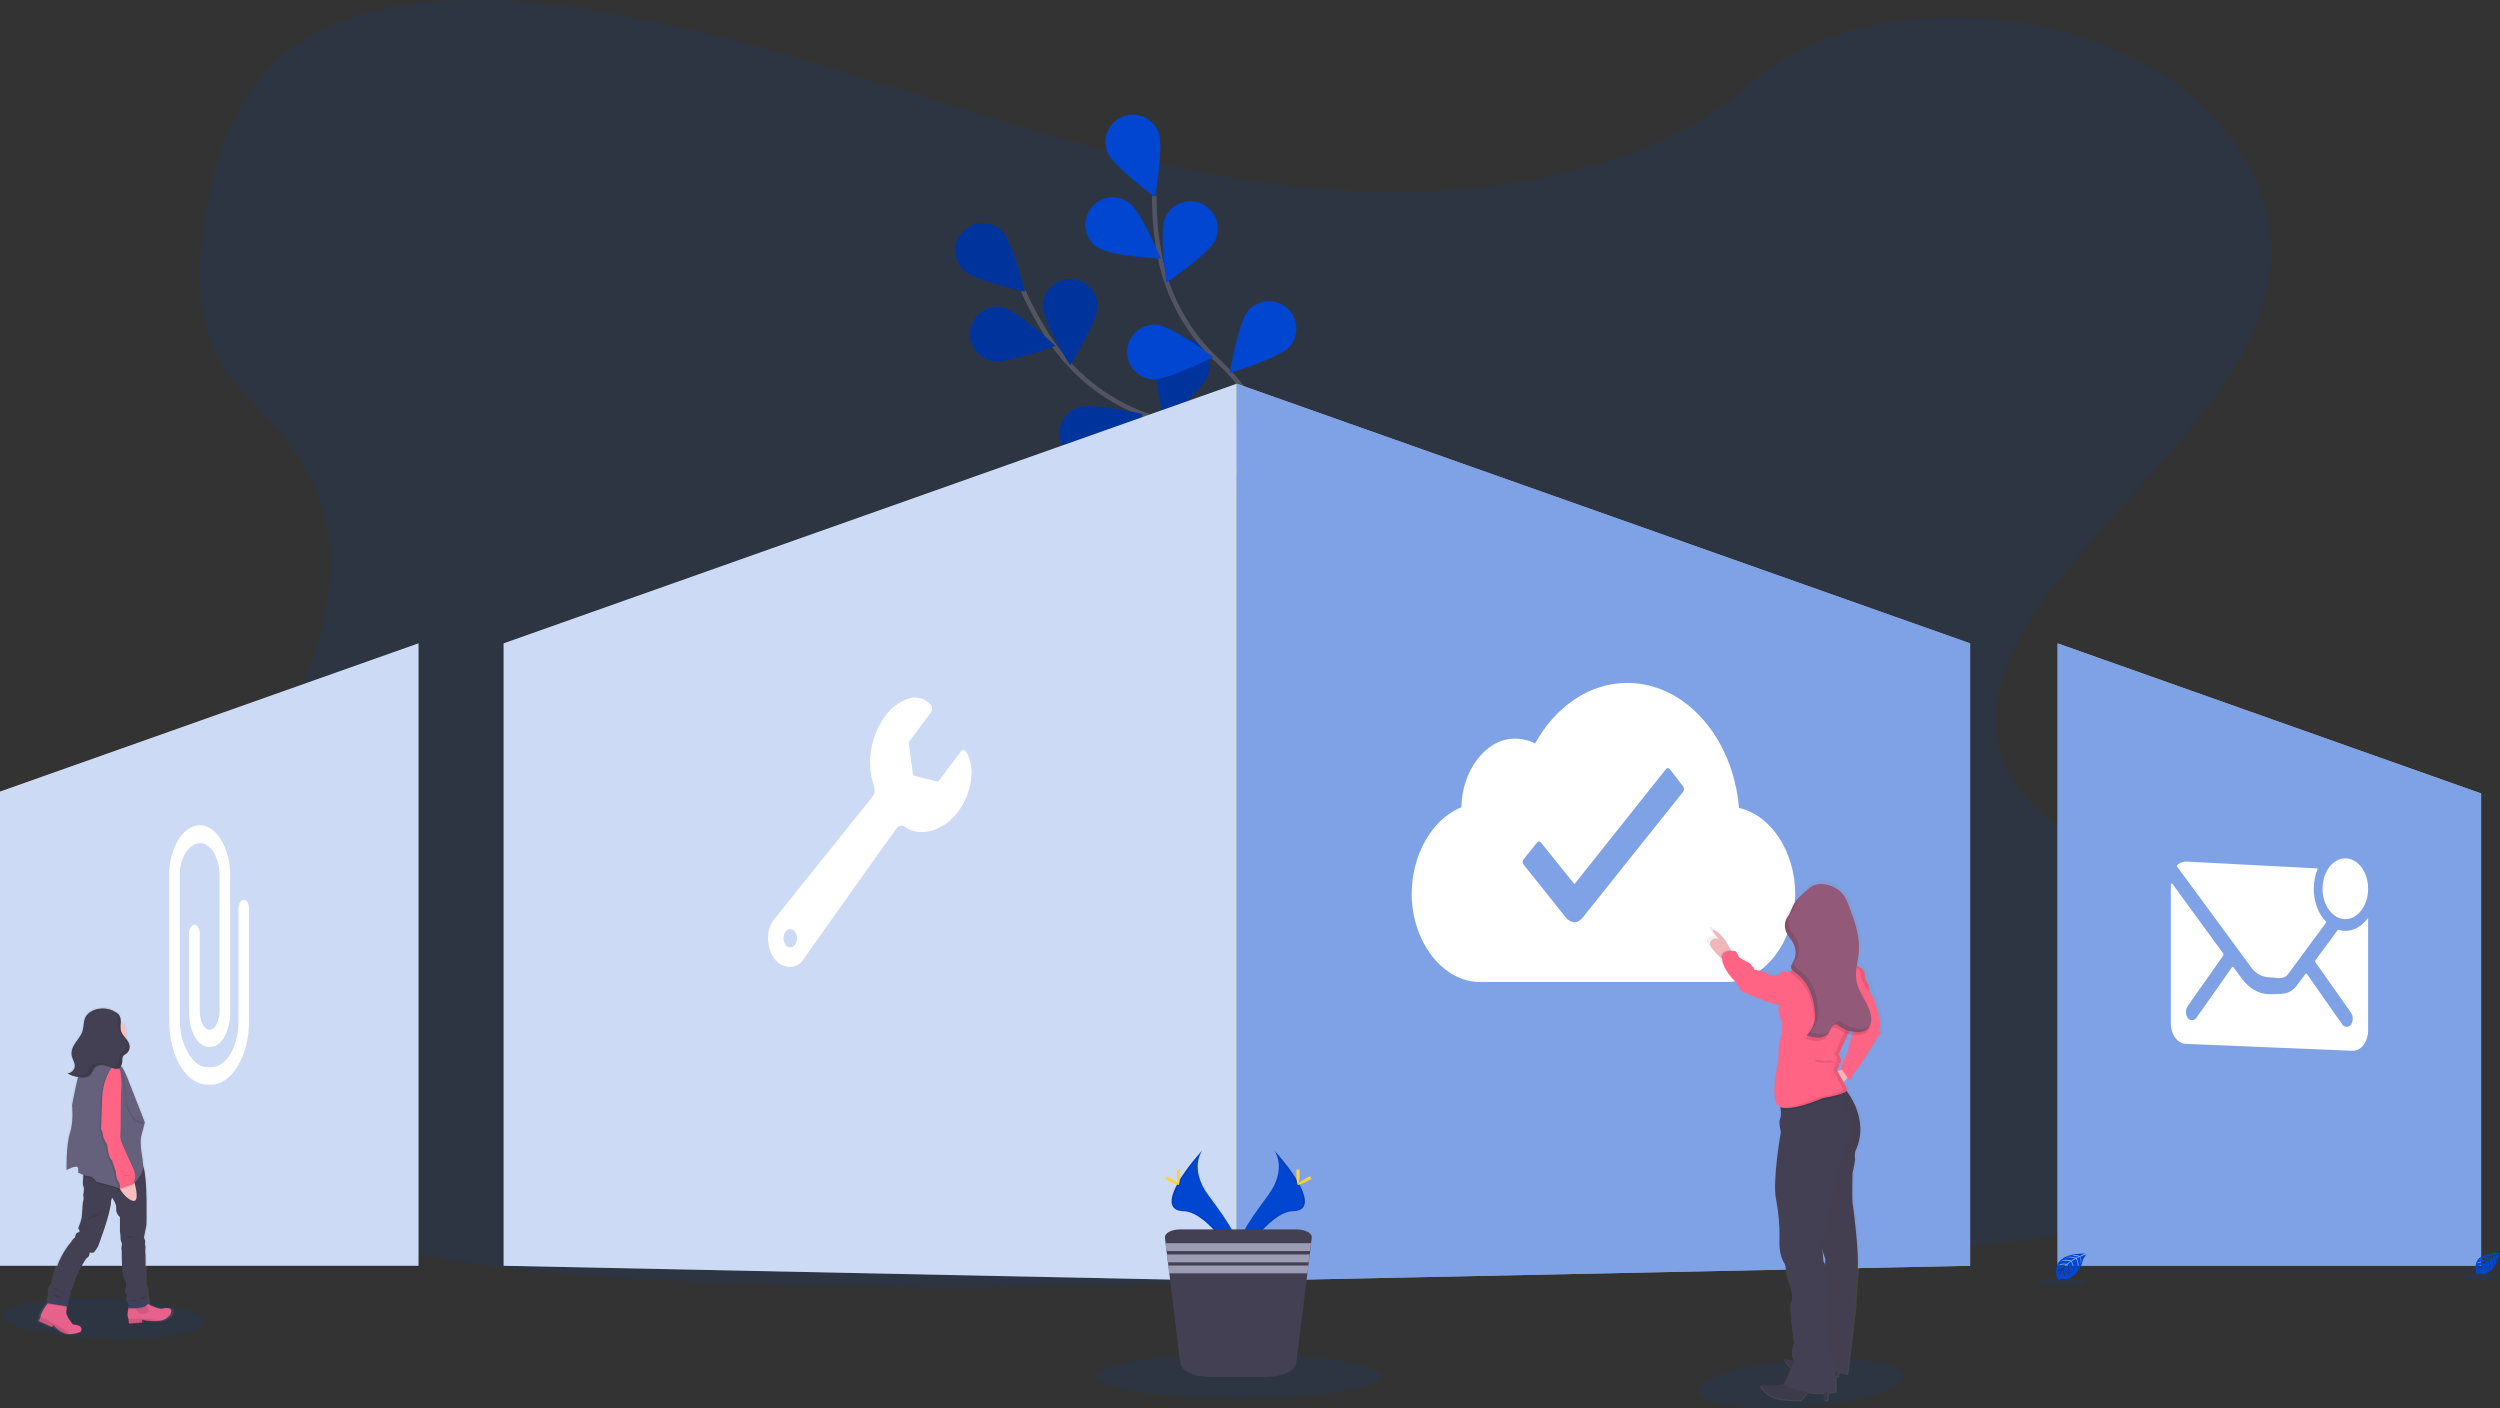 <?xml version="1.0" encoding="utf-8"?>
<!-- Generator: Adobe Illustrator 24.2.3, SVG Export Plug-In . SVG Version: 6.00 Build 0)  -->
<svg version="1.1" id="_x38_3b95cf8-345b-454a-b8f1-f6ca7493daa9"
	 xmlns="http://www.w3.org/2000/svg" xmlns:xlink="http://www.w3.org/1999/xlink" x="0px" y="0px" width="1086.1px"
	 height="611.7px" viewBox="0 0 1086.1 611.7" style="enable-background:new 0 0 1086.1 611.7;" xml:space="preserve">
<rect x="0" y="0" width="1086.1" height="611.7" fill="#333333" stroke="none"/>
<style type="text/css">
	.st0{opacity:0.1;fill:#0046D1;enable-background:new    ;}
	.st1{fill:none;stroke:#535461;stroke-width:2;stroke-miterlimit:10;}
	.st2{fill:#0046D1;}
	.st3{opacity:0.25;enable-background:new    ;}
	.st4{fill:#FFFFFF;}
	.st5{opacity:0.2;fill:#0046D1;enable-background:new    ;}
	.st6{opacity:0.5;fill:#0046D1;enable-background:new    ;}
	.st7{opacity:0.1;enable-background:new    ;}
	.st8{fill:#FFD037;}
	.st9{fill:#444053;}
	.st10{fill:#9D9CB5;}
	.st11{fill:url(#SVGID_1_);}
	.st12{opacity:2.000000e-02;enable-background:new    ;}
	.st13{fill:#EFB7B9;}
	.st14{fill:#FF6484;}
	.st15{fill:#925978;}
	.st16{opacity:0.1;}
	.st17{fill:url(#SVGID_2_);}
	.st18{fill:#FBBEBE;}
	.st19{fill:none;stroke:#0046D1;stroke-miterlimit:10;}
	.st20{fill:#65617D;}
</style>
<path class="st0" d="M604.7,83.4C542,83.1,482,67.1,424.5,49.3S310.2,11.9,248.8,3.2c-39.5-5.6-84.5-5.4-115.7,13.6
	C103.1,35,94,65.5,89.4,93.7c-3.5,21.2-5.3,43.5,6.1,63c7.9,13.5,21.6,24.8,31.3,37.7c33.5,45,12,101.9-22,147.4
	c-16,21.4-34.6,41.8-46.7,64.4s-17.4,48.3-5.8,70.8c11.6,22.3,38.2,38.6,66.9,49.8c58.3,22.8,126.6,28.1,193,30.4
	c147.1,5.1,294.7-2.2,441.9-9.6c54.5-2.7,109.2-5.5,162.6-14c29.7-4.8,60.3-11.9,81.5-27.9c27-20.3,33-53.8,14-78
	c-31.8-40.6-117.4-48.8-140-92.7c-12.5-24.1-0.9-51.7,15.8-74.7c35.8-49.5,96.8-93.7,98.7-149.3c1.3-38.2-29.4-75.7-76-92.7
	C861.9,0.4,795,4.4,760.1,36.6C724.2,69.8,660,83.8,604.7,83.4z"/>
<g id="db976b58-83c4-4bad-bfc1-713fe8b9d2f6">
	<path class="st1" d="M569,243.9c0,0-27.5-48.7-68.9-62.7c-17.4-5.8-32.5-17-42.9-32.1c-4.9-7.2-9.1-14.8-12.7-22.8"/>
	<path class="st2" d="M418.6,117.4c4.7,4.6,26.7,9.3,26.7,9.3s-5.4-21.8-10.1-26.4c-4.7-4.6-12.3-4.5-16.8,0.3
		C413.7,105.2,413.9,112.8,418.6,117.4z"/>
	<path class="st2" d="M431,156.9c6.5,1.3,27.5-6.7,27.5-6.7s-16.5-15.4-22.9-16.7c-6.5-1.3-12.7,2.9-14,9.4
		C420.4,149.3,424.6,155.6,431,156.9z"/>
	<path class="st2" d="M476.2,199.5c6.2-2.1,20.3-19.6,20.3-19.6s-21.9-5-28.1-2.9c-6.2,2.1-9.6,8.8-7.6,15c2.1,6.2,8.8,9.6,15,7.6
		C476,199.6,476.1,199.6,476.2,199.5L476.2,199.5z"/>
	<path class="st2" d="M517.8,224.2c6.5-1.1,23.3-15.9,23.3-15.9s-20.7-8.6-27.2-7.6c-6.5,1.1-10.9,7.2-9.8,13.7
		S511.3,225.2,517.8,224.2L517.8,224.2L517.8,224.2z"/>
	<path class="st2" d="M476.8,133.1c0,6.6-11.9,25.6-11.9,25.6s-11.9-19-11.9-25.6c0-6.6,5.3-11.9,11.9-11.9S476.8,126.5,476.8,133.1
		L476.8,133.1z"/>
	<path class="st2" d="M525,162.5c-2,6.3-19,20.9-19,20.9s-5.7-21.8-3.7-28c2-6.3,8.6-9.8,14.9-7.8
		C523.4,149.6,526.9,156.2,525,162.5L525,162.5L525,162.5z"/>
	<path class="st2" d="M567.9,197.5c-0.9,6.5-15.2,23.8-15.2,23.8s-9.3-20.5-8.4-27c0.9-6.5,6.9-11.1,13.4-10.2
		C564.2,185,568.7,191,567.9,197.5z"/>
	<path class="st3" d="M418.6,117.4c4.7,4.6,26.7,9.3,26.7,9.3s-5.4-21.8-10.1-26.4c-4.7-4.6-12.3-4.5-16.8,0.3
		C413.7,105.2,413.9,112.8,418.6,117.4z"/>
	<path class="st3" d="M431,156.9c6.5,1.3,27.5-6.7,27.5-6.7s-16.5-15.4-22.9-16.7c-6.5-1.3-12.7,2.9-14,9.4
		C420.4,149.3,424.6,155.6,431,156.9z"/>
	<path class="st3" d="M476.2,199.5c6.2-2.1,20.3-19.6,20.3-19.6s-21.9-5-28.1-2.9c-6.2,2.1-9.6,8.8-7.6,15c2.1,6.2,8.8,9.6,15,7.6
		C476,199.6,476.1,199.6,476.2,199.5L476.2,199.5z"/>
	<path class="st3" d="M517.8,224.2c6.5-1.1,23.3-15.9,23.3-15.9s-20.7-8.6-27.2-7.6c-6.5,1.1-10.9,7.2-9.8,13.7
		S511.3,225.2,517.8,224.2L517.8,224.2L517.8,224.2z"/>
	<path class="st3" d="M476.8,133.1c0,6.6-11.9,25.6-11.9,25.6s-11.9-19-11.9-25.6c0-6.6,5.3-11.9,11.9-11.9S476.8,126.5,476.8,133.1
		L476.8,133.1z"/>
	<path class="st3" d="M525,162.5c-2,6.3-19,20.9-19,20.9s-5.7-21.8-3.7-28c2-6.3,8.6-9.8,14.9-7.8
		C523.4,149.6,526.9,156.2,525,162.5L525,162.5L525,162.5z"/>
	<path class="st3" d="M567.9,197.5c-0.9,6.5-15.2,23.8-15.2,23.8s-9.3-20.5-8.4-27c0.9-6.5,6.9-11.1,13.4-10.2
		C564.2,185,568.7,191,567.9,197.5z"/>
	<path class="st1" d="M567.5,243c0,0-5.4-55.7-37.5-85.3c-13.6-12.3-22.8-28.7-26.2-46.7c-1.6-8.6-2.4-17.2-2.3-25.9"/>
	<path class="st2" d="M481.2,66.3c2.5,6.1,20.6,19.3,20.6,19.3s3.9-22.1,1.5-28.2c-2.4-6.1-9.2-9.2-15.4-6.8s-9.2,9.2-6.8,15.4
		C481.1,66,481.2,66.1,481.2,66.3z"/>
	<path class="st2" d="M476.6,107.4c5.4,3.8,27.8,5,27.8,5s-8.7-20.7-14.1-24.5c-5.4-3.8-12.8-2.5-16.6,2.9S471.2,103.6,476.6,107.4
		L476.6,107.4z"/>
	<path class="st2" d="M500.6,164.8c6.5,0.5,26.5-9.7,26.5-9.7s-18-13.5-24.5-14c-6.6-0.6-12.3,4.3-12.9,10.9
		C489.2,158.5,494.1,164.2,500.6,164.8L500.6,164.8z"/>
	<path class="st2" d="M528.6,204.1c6.4,1.6,27.8-5.1,27.8-5.1s-15.5-16.3-21.8-18c-6.3-2-13,1.5-14.9,7.8c-2,6.3,1.5,13,7.8,14.9
		C527.8,203.8,528.2,203.9,528.6,204.1L528.6,204.1z"/>
	<path class="st2" d="M528,104.2c-2.7,6-21.3,18.6-21.3,18.6s-3.2-22.2-0.5-28.3c2.7-6,9.7-8.7,15.7-6.1
		C528,91.2,530.7,98.2,528,104.2z"/>
	<path class="st2" d="M560.2,150.6c-4.3,4.9-25.9,11.4-25.9,11.4s3.6-22.2,8-27.1c4.3-4.9,11.9-5.4,16.8-1.1
		C564.1,138.2,564.5,145.7,560.2,150.6L560.2,150.6L560.2,150.6z"/>
	<path class="st2" d="M585.2,200c-3.4,5.6-23.6,15.6-23.6,15.6s-0.2-22.5,3.3-28.1c3.6-5.5,11-7,16.5-3.4
		C586.7,187.6,588.4,194.6,585.2,200z"/>
</g>
<path class="st0" d="M826.5,596.9c3,6-17.9,12.4-43.8,14.3c-23.2,1.7-42.2-1-44.6-5.9s12.3-10.8,35-13.5
	C798.4,588.8,823.6,591,826.5,596.9z"/>
<polygon class="st4" points="218.8,279.5 537.3,166.7 537.3,556.5 218.8,549.9 "/>
<polygon class="st5" points="218.8,279.5 537.3,166.7 537.3,556.5 218.8,549.9 "/>
<polygon class="st4" points="0,343.9 181.8,279.5 181.8,549.9 0,549.9 "/>
<polygon class="st5" points="0,343.9 181.8,279.5 181.8,549.9 0,549.9 "/>
<polygon class="st4" points="537.3,166.7 855.9,279.5 855.9,549.9 537.3,556.5 "/>
<polygon class="st6" points="537.3,166.7 855.9,279.5 855.9,549.9 537.3,556.5 "/>
<polygon class="st4" points="1077.9,344.7 893.9,279.5 893.9,549.9 1077.9,549.9 "/>
<polygon class="st6" points="1077.9,344.7 893.9,279.5 893.9,549.9 1077.9,549.9 "/>
<path class="st4" d="M105.9,390.9c-1.3,0-2.3,1.8-2.3,3.9v48.9c0.1,4.8-1.1,9.6-3.3,13.9c-2.1,3.7-5.3,6-8.4,6h-2
	c-3,0-5.9-2.2-8.2-6.2c-2.4-4.3-3.6-9.1-3.6-14v-63.1c-0.1-3.5,0.8-6.9,2.6-9.9c1.7-2.6,3.9-4.1,6.2-4.1s4.4,1.5,6,4.1
	c1.7,3.1,2.5,6.5,2.5,10v58.9c0,4.3-2,8.1-4.4,8.1c-2,0-4.2-3.2-4.2-8.1v-33.7c0-2.2-1.1-3.9-2.3-3.9s-2.4,1.8-2.4,3.9v33.6
	c0,8.9,3.8,15.7,8.9,15.7c2.5,0,4.8-1.5,6.4-4.3c1.8-3.5,2.8-7.4,2.6-11.3v-58.9c0.1-5.4-1.2-10.8-3.9-15.5
	c-2.5-4.1-5.8-6.4-9.3-6.4s-6.8,2.3-9.4,6.4c-2.7,4.8-4,10.1-3.9,15.6v63.1c0,7.2,1.8,14.6,4.9,19.6s7.2,8,11.4,8h2.1
	c4.1,0,8.3-2.9,11.4-8.1c1.6-2.7,2.8-5.6,3.6-8.7c0.9-3.5,1.3-7,1.3-10.6v-49C108.2,392.5,107.2,390.8,105.9,390.9L105.9,390.9z"/>
<path class="st2" d="M553.6,499.8c0,0,5.9,7.8-2.7,19.5c-8.7,11.7-15.8,21.6-12.9,28.9c0,0,13.1-21.8,23.7-22
	S565.3,512.8,553.6,499.8z"/>
<path class="st7" d="M553.6,499.8c0.5,0.8,0.9,1.6,1.2,2.4c10.4,12.2,15.9,23.6,5.9,23.9c-9.3,0.3-20.5,16.9-23.1,21.1
	c0.1,0.3,0.2,0.7,0.3,1c0,0,13.1-21.8,23.7-22S565.3,512.8,553.6,499.8z"/>
<path class="st8" d="M564.6,509.7c0,2.7-0.3,4.9-0.7,4.9s-0.7-2.2-0.7-4.9c0-2.7,0.4-1.5,0.8-1.5S564.6,506.9,564.6,509.7z"/>
<path class="st8" d="M568.4,512.9c-2.4,1.3-4.5,2.1-4.7,1.8c-0.2-0.3,1.6-1.7,4-3c2.4-1.3,1.5-0.3,1.6,0
	C569.6,512,570.8,511.6,568.4,512.9z"/>
<path class="st2" d="M522.3,499.8c0,0-5.9,7.8,2.7,19.5c8.7,11.7,15.8,21.6,12.9,28.9c0,0-13.1-21.8-23.7-22
	C503.6,525.9,510.6,512.8,522.3,499.8z"/>
<path class="st7" d="M522.3,499.8c-0.5,0.8-0.9,1.6-1.2,2.4c-10.4,12.2-15.9,23.6-5.9,23.9c9.3,0.3,20.5,16.9,23.1,21.1
	c-0.1,0.3-0.2,0.7-0.3,1c0,0-13.1-21.8-23.7-22C503.6,525.9,510.6,512.8,522.3,499.8z"/>
<path class="st8" d="M511.3,509.7c0,2.7,0.3,4.9,0.7,4.9c0.4,0,0.7-2.2,0.7-4.9c0-2.7-0.4-1.5-0.8-1.5
	C511.5,508.2,511.3,506.9,511.3,509.7z"/>
<path class="st8" d="M507.5,512.9c2.4,1.3,4.5,2.1,4.7,1.8c0.2-0.3-1.6-1.7-4-3c-2.4-1.3-1.5-0.3-1.6,0
	C506.3,512,505,511.6,507.5,512.9z"/>
<ellipse class="st0" cx="537.9" cy="597.9" rx="62" ry="9.5"/>
<path class="st9" d="M569.9,537.7l-0.3,2.4l-0.4,3.4l-0.2,1.4l-0.4,3.4l-0.2,1.4l-0.4,3.4l-4.8,38.9c-0.4,3.5-6.1,6.2-12.9,6.2
	h-24.7c-6.8,0-12.5-2.7-12.9-6.2l-4.7-38.9l-0.4-3.4l-0.2-1.4l-0.4-3.4l-0.2-1.4l-0.4-3.4l-0.3-2.4c-0.2-2,2.8-3.6,6.7-3.6h50.4
	C567,534.1,570.1,535.7,569.9,537.7z"/>
<polygon class="st10" points="569.6,540.1 569.1,543.5 506.7,543.5 506.3,540.1 "/>
<polygon class="st10" points="569,545 568.5,548.4 507.3,548.4 506.9,545 "/>
<polygon class="st10" points="568.4,549.8 568,553.2 507.9,553.2 507.5,549.8 "/>
<path class="st4" d="M417.4,326.5l-9.5,12.7c-0.2,0.2-0.5,0.4-0.7,0.3l-9.9-2.4c-0.4-0.1-0.6-0.5-0.7-0.9l-1.8-13.1
	c-0.1-0.4,0-0.7,0.2-1l9.5-12.7c0.7-1,0.6-2.5-0.2-3.4c-1.8-1.8-4.2-2.9-6.8-3c-0.1,0-0.3,0-0.4,0c-2.7,0.2-8.4,2.2-12.8,8.4
	c-4.3,6-8.7,17.1-4.8,29.4c0.5,1.5,1,3.5-0.6,5.5s-42.5,53-42.5,53c-3.8,4.4-3.5,12.5,0,17.2c1.5,2.2,4,3.5,6.6,3.6
	c2.6,0,5-1.4,6.3-3.7c0,0,38.1-53.8,40-56.3c0.5-0.8,1.4-1.4,2.4-1.4c0.7,0,1.3,0.3,1.8,0.7c2,1.4,4.4,2.1,6.9,2.1
	c5.7,0,11.7-3.5,15.4-8.3c3.8-4.9,6-10.8,6.3-16.9c0.1-3.4-0.7-6.7-2.3-9.6c-0.3-0.7-1.2-1.1-1.9-0.8
	C417.8,326,417.6,326.2,417.4,326.5L417.4,326.5z M345.4,410.4c-0.8,1.2-2.3,1.5-3.5,0.7c-0.3-0.2-0.5-0.4-0.7-0.7
	c-1.1-1.7-1.1-3.9,0-5.6c0.8-1.2,2.3-1.5,3.5-0.7c0.3,0.2,0.5,0.4,0.7,0.7C346.5,406.5,346.6,408.7,345.4,410.4L345.4,410.4z"/>
<path class="st4" d="M755.5,351c-2.6-30.5-23.3-54.3-48.5-54.3c-16.7,0-31.3,10.4-40.1,26.3c-2.7-1.4-5.7-2.1-8.8-2.1
	c-12.7,0-23,14-23.2,29.8c-13,5.2-21.6,21-21.6,37.6c0,20.4,13.2,38.3,29.6,38.3h107.4c16.3,0,29.6-18,29.6-38.3
	C779.9,370.1,769.4,354.1,755.5,351L755.5,351z M731.2,344l-43.5,54.5l0,0c-0.6,0.7-2,2.2-3.8,2.2c-1.5-0.2-2.9-1-3.8-2.3
	l-18.2-22.8c-0.5-0.7-0.5-1.6,0-2.3l5.8-7.2c0.2-0.3,0.5-0.5,0.9-0.5c0.4,0,0.7,0.2,0.9,0.5l14.5,18l39.7-49.9
	c0.2-0.3,0.5-0.5,0.9-0.5c0.4,0,0.7,0.2,0.9,0.5l5.7,7.4C731.7,342.3,731.8,343.2,731.2,344L731.2,344z"/>
<ellipse class="st4" cx="1018.9" cy="386.1" rx="9.9" ry="13.2"/>
<path class="st4" d="M1018.9,404.4c-1.1,0-2.2-0.2-3.2-0.5l-9.8,13.3c-0.2,0.2-0.2,0.5,0,0.8l15.5,22c1,1.5,1,3.5,0,5.1
	c-0.4,0.6-1.1,1-1.9,1c-0.8,0-1.5-0.4-1.9-1l-15.4-22c-0.1-0.2-0.3-0.2-0.5-0.1c0,0-0.1,0.1-0.1,0.1l-3.8,5.1
	c-3.2,4.3-7.3,3.6-11.8,3.7s-8.9-2.5-12.1-6.8l-3.6-4.9c-0.1-0.2-0.3-0.2-0.5-0.1c0,0-0.1,0.1-0.1,0.1l-15.5,22
	c-0.4,0.6-1.1,1-1.9,1c-0.8,0-1.5-0.4-1.9-1c-1-1.5-1-3.5,0-5.1l15.5-22c0.1-0.2,0.1-0.5,0-0.8L943.8,384c-0.3-0.4-0.7-0.1-0.7,0.4
	v60.3c0,4.8,3,8.8,6.6,8.8l72.5,3c3.6,0,6.6-4,6.6-8.8v-48.9C1026.3,402.2,1022.8,404.4,1018.9,404.4z"/>
<path class="st4" d="M1005.2,386.1c0-3,0.6-6,1.7-8.8l-57.2-3c-1.6,0-3.1,0.7-4.1,1.9l32.3,43.9c1.8,2.7,4.8,4.4,8.1,4.5
	c3,0,5.9,1.4,8.1-1.5l16.6-22.5C1007.3,397.3,1005.2,392,1005.2,386.1z"/>
<path class="st2" d="M1085.9,544.2c0,0-11.7-0.7-10.3,7.5c-0.2,0.8,0.2,1.7,1,2.1c0,0,0-0.6,1.2-0.4c0.4,0.1,0.8,0.1,1.3,0.1
	c0.6,0,1.1-0.3,1.6-0.6l0,0c0,0,3.3-1.4,4.6-6.7c0,0,0.9-1.2,0.9-1.5l-2,0.8c0.4,0.8,0.4,1.8,0.1,2.6c0,0-0.1-2.6-0.4-2.5
	c-0.1,0-1,0.5-1,0.5s1.2,2.5,0.3,4.3c0,0,0.3-3-0.7-4.1l-1.4,0.8c0,0,1.4,2.6,0.4,4.6c0,0,0.2-3.2-0.7-4.4l-1.3,1
	c0,0,1.3,2.5,0.5,4.3c0,0-0.1-3.7-0.8-4c-0.5,0.4-0.9,0.9-1.3,1.4c0,0,0.9,1.8,0.3,2.8c0,0-0.3-2.5-0.6-2.5c-0.6,0.8-1,1.8-1.2,2.8
	c0.1-1,0.4-2.1,0.9-2.9c-0.6,0.1-1.2,0.4-1.7,0.9c0,0,0.2-1.2,2-1.3c0.3-0.5,0.7-0.9,1.1-1.3c-1-0.1-1.9,0-2.8,0.3
	c0,0,1-1.1,3.2-0.6l1.2-1c-1.1-0.2-2.2-0.2-3.3,0c0,0,1.1-1,3.7-0.3l1.4-0.8c-1-0.2-2.1-0.3-3.2-0.3c1.2-0.4,2.4-0.4,3.6,0.1l1-0.4
	c0,0-1.5-0.3-1.9-0.3s-0.4-0.2-0.4-0.2c0.9-0.2,1.9,0,2.7,0.3C1084.6,544.9,1085.2,544.6,1085.9,544.2z"/>
<ellipse class="st0" cx="1077.8" cy="554.5" rx="8.3" ry="1.4"/>
<path class="st2" d="M905.8,544.6c0,0-14.1-0.8-12.4,9c-0.2,1,0.3,2.1,1.3,2.5c0,0,0-0.7,1.5-0.5c0.5,0.1,1,0.1,1.5,0.1
	c0.7,0,1.4-0.3,1.9-0.8l0,0c0,0,4-1.6,5.5-8.1c0,0,1.2-1.4,1.1-1.8l-2.4,1c0.5,1,0.5,2.1,0.2,3.1c0,0-0.1-3.1-0.5-3
	c-0.1,0-1.2,0.6-1.2,0.6s1.4,3,0.3,5.2c0,0,0.4-3.7-0.8-5l-1.7,1c0,0,1.6,3.1,0.5,5.6c0,0,0.3-3.9-0.9-5.4l-1.5,1.2
	c0,0,1.5,3,0.6,5.1c0,0-0.1-4.5-0.9-4.8c-0.6,0.5-1.1,1-1.5,1.7c0,0,1,2.2,0.4,3.4c0,0-0.4-3-0.7-3c-0.7,1-1.2,2.2-1.5,3.3
	c0.1-1.3,0.5-2.5,1.1-3.5c-0.7,0.1-1.4,0.5-2,1c0,0,0.2-1.4,2.4-1.5c0.4-0.6,0.9-1.1,1.4-1.6c-1.2-0.1-2.3,0-3.4,0.4
	c0,0,1.1-1.3,3.8-0.7l1.5-1.2c-1.3-0.2-2.7-0.2-4,0c0,0,1.4-1.2,4.4-0.3l1.6-1c-1.3-0.3-2.5-0.4-3.8-0.3c0,0,1.5-0.8,4.3,0.1
	l1.2-0.5c0,0-1.8-0.3-2.3-0.4c-0.5-0.1-0.5-0.2-0.5-0.2c1.1-0.2,2.3-0.1,3.3,0.4C904.2,545.2,905,544.9,905.8,544.6z"/>
<ellipse class="st0" cx="896.1" cy="557" rx="10" ry="1.7"/>
<linearGradient id="SVGID_1_" gradientUnits="userSpaceOnUse" x1="836.878" y1="-138.57" x2="836.878" y2="87.461" gradientTransform="matrix(1 0 0 -1 -56.96 469.85)">
	<stop  offset="0" style="stop-color:#808080;stop-opacity:0.25"/>
	<stop  offset="0.54" style="stop-color:#808080;stop-opacity:0.12"/>
	<stop  offset="1" style="stop-color:#808080;stop-opacity:0.1"/>
</linearGradient>
<path class="st11" d="M817.4,446c0,0,1.2-1.1,0.8-1.9c-0.2-0.5-0.2-1,0-1.5c0,0-2.6-10.1-3.5-11.2c-0.6-0.7-1.1-1.6-1.4-2.5
	c0.1-0.2,0.1-0.4,0.1-0.6c0-1-0.4-2-1-2.8c-0.8-1.1-1.2-2.4-1.2-3.8c0-0.2,0-0.3,0-0.5l0,0l0,0c-0.6-1.5-1.9-2.7-3.5-3.1
	c0.3-2.2,0.8-4.3,0.9-6.5c0.5-6.8-2.1-13.3-4.5-19.7c-0.5-1.6-1.3-3.1-2.2-4.5c-2.2-3-5.6-4.8-9.3-5.1c-1.3-0.2-2.7,0-4,0.4
	c-1.3,0.6-2.4,1.4-3.5,2.3c-1.1,0.9-2.1,1.8-3.1,2.8l-0.1,0.1l-0.3,0.4l-0.1,0.1L781,389l-0.1,0.1c-0.1,0.2-0.3,0.3-0.4,0.5l0,0
	c-0.1,0.2-0.3,0.3-0.4,0.5l-0.1,0.2l-0.3,0.4l-0.1,0.2c-0.1,0.1-0.2,0.3-0.2,0.4l-0.1,0.2c-0.1,0.2-0.2,0.4-0.3,0.6l-0.4,0.8v0.1
	l-0.2,0.5c-0.3,0.6-0.5,1.3-0.9,1.9l0,0l-0.1,0.1l-0.7,0.9c-0.3,0.4-0.6,0.9-0.8,1.4l-0.1,0.2c0,0.1,0,0.2-0.1,0.2l-0.1,0.2
	c0,0.1,0,0.2-0.1,0.2c0,0.1,0,0.1,0,0.2l-0.1,0.2c0,0.1,0,0.1,0,0.2s0,0.2,0,0.2v0.2v0.2c0,0.1,0,0.2,0,0.3s0,0.1,0,0.2s0,0.3,0,0.4
	s0,0.1,0,0.2c0,0.1,0,0.2,0,0.3c0,0.1,0,0.1,0,0.2c0,0.1,0,0.2,0,0.3v0.2c0,0.1,0,0.2,0,0.3c0,0.1,0,0.1,0,0.2l0.1,0.3
	c0,0,0,0.1,0,0.2l0.1,0.3c0,0,0,0.1,0,0.1s0.1,0.3,0.2,0.4c0.3,0.7,0.7,1.3,1.1,1.9c0.3,0.4,0.6,0.8,0.9,1.2l0.4,0.6
	c0.3,0.4,0.6,0.8,0.8,1.3c1.4,2.7,1.3,6-0.3,8.6l-0.4,0.5c-0.2,0.3-0.3,0.6-0.4,1c-0.1,0.6,0.1,1.3,0.6,1.7l-0.9,0.2
	c-0.7,0.2-1.2,0.4-1.2,0.4c-0.6-0.1-1.2-0.1-1.8,0c-0.8,0.3-1.6,0.7-2.2,1.4c0,0-3.8,0.5-5.1-0.7s-5.6-1.5-5.6-1.5s-1.2-2.4-2.6-3.2
	s-4.6-2.1-4.7-2.9c-0.3-0.8-0.7-1.5-1.2-2.1c-0.7-0.1-1.3-0.2-2-0.2l-0.2-0.4l-2.7-4.6c0,0-3.3-3.9-5.2-4.3s2.5,4.2,2.8,4.4
	c-1.3-0.9-3.1-0.6-4,0.7c-1.4,1.6,2.3,5.3,4.7,7.3l0.4,0.3c0,0.2,0,0.4,0.1,0.6c1,5.5,6.9,10.2,6.9,10.2s0.7,3.1,2.9,3.8
	c1.8,0.6,11.2,4.8,16,5.7c-0.4,1.1-0.9,3.5,1.1,7.1c0,0,0.5,6.4-0.6,7.3s-1,10.1-1,10.1s-4,16.2,0,19.6c0.3,0.2,0.5,0.4,0.8,0.5
	c0,0.3,0.1,0.5,0.1,0.8c0.2,1.6,0.2,3.3-0.2,4c-1,1.6,0.3,5.9,0.3,5.9s-3.9,21.9-2.1,29.6c1.1,5.8,1.6,11.6,1.5,17.5
	c0,0-0.6,6.8,2.4,10.9c0.3,1,0.5,2,0.6,3c0.2,2,0.7,3.9,1.5,5.7c0.7,1.3,2,6.8,0.9,8.3c-1.1,1.5,1.2,17.7,1.2,17.7s-1.9,5,0,7.6
	l0.1,0.1c-1.1,0-2.3-0.2-3.3-0.5c-2.1-0.7-0.5,2,2,3.9c-1.1,2.5-2.6,5.9-3.1,7c-2.2,0.4-6.6,1-9.2,0.4c-3.5-0.8,1.5,4.8,6.3,5.9
	c3.4,0.6,6.8,0.9,10.2,0.7l3.1-3.4c2.5,0.3,5,0.4,7.5,0.3l-0.3,3.2h1.8v-3.3c1.1-0.1,2.3-0.3,3.5-0.5c0,0,0.1-3.5-0.2-6.7l1.1,0.1
	l0.2-1.8l3.9,0.7l3.5-29c0,0,0.4-10.8,1.3-16.8s-1.8-26.3-1.8-26.3s-0.2-1-0.4-2.9s0-12.9,0-12.9s1.4-6,1.2-6.5s0.1-3.1,0.1-3.1
	c6-12.2-1.4-23.3-4-26.6c0.1-0.1,0.2-0.3,0.3-0.5c0-0.1,0-0.1,0-0.2c-0.4-1-0.9-2-1.4-3l1.5-1.9c0.5,0.8,0.9,1.3,0.9,1.3
	s1.6-3.6,3.3-5s9.5-14.4,9.5-14.4s1.8-1.2,0.9-2.2S817.4,446,817.4,446z M793.3,548.9c-0.1-0.4-0.4-0.8-0.7-1.1c0,0-0.3-2-0.4-4.6
	c0.6,2,1.2,3.5,1.2,3.5L793.3,548.9z M797.8,596.5c0-0.2,0-0.4,0-0.5h0.1L797.8,596.5z M799,464.1V464c0-0.5,0.2-1,0.6-1.3
	c0.2-0.1,0.4-0.4,0.3-0.7c0-0.4-0.2-0.8-0.5-1.2c0.2,0.1,0.8,0.5,1.2-0.7c0.1-0.2,0.1-0.4,0.1-0.6c-0.1-1-0.5-1.9-1.1-2.6l4.3-9.1
	c0.5,0.1,1,0.3,1.4,0.3l0,0c-1.1,3.5-2.1,7.7-2.1,7.7l-3.3,7.3c0.2,0.1,0.4,0.2,0.6,0.4L799,464.1z"/>
<path class="st9" d="M784.6,590.8c0,0-5.6,0.7-8.3-0.3c-2.7-0.9,0.8,4,4.5,5.2c2.6,0.8,5.3,1.2,8,1.4l4.3-4.1l4.6,0.4l-0.8,4.5
	l1.4,0.1l0.5-5.9L784.6,590.8z"/>
<path class="st7" d="M784.6,590.8c0,0-5.6,0.7-8.3-0.3c-2.7-0.9,0.8,4,4.5,5.2c2.6,0.8,5.3,1.2,8,1.4l4.3-4.1l4.6,0.4l-0.8,4.5
	l1.4,0.1l0.5-5.9L784.6,590.8z"/>
<path class="st9" d="M776.5,601.1c0,0-6.7,1.5-10.2,0.6s1.5,4.8,6.1,5.8c3.3,0.6,6.6,0.9,9.9,0.7l4.8-5.4l5.6-0.1l-0.5,5.6h1.8v-7.2
	H776.5z"/>
<path class="st7" d="M776.5,601.1c0,0-6.7,1.5-10.2,0.6s1.5,4.8,6.1,5.8c3.3,0.6,6.6,0.9,9.9,0.7l4.8-5.4l5.6-0.1l-0.5,5.6h1.8v-7.2
	H776.5z"/>
<path class="st9" d="M801.4,472.9c0,0,11.5,12.8,4.6,27.3c0,0-0.4,2.6-0.1,3s-1.1,6.5-1.1,6.5s-0.2,10.9,0,12.7s0.4,2.8,0.4,2.8
	s2.6,20.1,1.8,26.1s-1.2,16.7-1.2,16.7l-3.4,28.8l-17.7-3.3l8-39.5l0.3-7c0,0-3.3-8.6-1.8-12.9s-0.4-59.6-0.4-59.6L801.4,472.9z"/>
<path class="st12" d="M801.4,472.9c0,0,11.5,12.8,4.6,27.3c0,0-0.4,2.6-0.1,3s-1.1,6.5-1.1,6.5s-0.2,10.9,0,12.7s0.4,2.8,0.4,2.8
	s2.6,20.1,1.8,26.1s-1.2,16.7-1.2,16.7l-3.4,28.8l-17.7-3.3l8-39.5l0.3-7c0,0-3.3-8.6-1.8-12.9s-0.4-59.6-0.4-59.6L801.4,472.9z"/>
<path class="st9" d="M792.9,534.9c-2,3.9-0.7,13.3-0.7,13.3c2.7,2.3,1.2,22.4,1.2,22.4s1.8,19.8,3,22.1c1.2,2.3,1,11.8,1,11.8
	c-13.6,2.5-22.4-2.9-22.4-2.9s4.3-9.9,4.4-10.3c0-0.3,0.6,0.4,0.8,0.7l-0.8-1.1c-1.8-2.6,0-7.6,0-7.6s-2.3-16-1.2-17.5
	s-0.2-6.9-0.8-8.2c-0.8-1.8-1.3-3.7-1.5-5.6c-0.1-1-0.2-2-0.5-2.9c-2.9-4.1-2.3-10.8-2.3-10.8c0.1-5.8-0.4-11.6-1.5-17.3
	c-1.7-7.7,2.1-29.3,2.1-29.3s-1.2-4.2-0.3-5.8c0.4-0.7,0.4-2.4,0.2-4c-0.2-2-0.6-3.9-0.6-3.9l25.2-4.4c0.5,0.9,1,1.7,1.5,2.5
	c8.3,15.4,2.7,21.1,2.7,21.1l-5.3,16.4C796.9,513.5,795,531.1,792.9,534.9z"/>
<path class="st13" d="M753,414.6l-3.6,3c0,0-0.7-0.6-1.7-1.4c-2.3-2-5.9-5.7-4.5-7.3c0.8-1.2,2.5-1.6,3.8-0.7c0,0,0.1,0,0.1,0.1
	c-0.2-0.2-4.4-4.7-2.7-4.3s5,4.2,5,4.2l2.6,4.6L753,414.6z"/>
<polygon class="st13" points="801.2,464.4 797,465.7 800.2,471.3 803.9,466.5 "/>
<circle class="st13" cx="791.3" cy="399.4" r="12.1"/>
<path class="st13" d="M784.2,403.9c0,0,11,17.4,0.6,18.9s14,12.1,14,12.1l9.1-9.2c0,0-9.5-16.4-8-22.7S784.2,403.9,784.2,403.9z"/>
<path class="st7" d="M799.5,476c-2.4,0.7-4.9,1.3-7.4,1.7c0,0-13.6,6-18.5,4c-0.2-2-0.6-3.9-0.6-3.9l25.1-4.4
	C798.6,474.4,799.1,475.2,799.5,476z"/>
<path class="st14" d="M812,430.4l-2.5,5.1l-2.8,5.7l-0.4,0.8l-3.3,7.1l-4.2,9c0,0,1.5,1.8,1,3.1s-1.1,0.7-1.2,0.7
	c0.1,0.1,1,1.3,0.2,1.8c-0.5,0.4-0.7,1.1-0.5,1.8c0,0,3.4,5.6,4.1,7.7s-10.3,3.8-10.3,3.8s-15.6,6.9-19.5,3.5s0-19.5,0-19.5
	s0-9.2,1-10s0.5-7.2,0.5-7.2c-2.7-4.9-0.8-7.7-0.8-7.7l-0.7-12.5c0,0,1.2-1.3,2.1-1.4c0.6-0.1,1.2-0.1,1.8,0c0,0,0.5-0.2,1.2-0.4
	c1.5-0.4,3.9-1,4.8-0.6c1.3,0.7,9.6-1,9.6-1c3.6-0.5,7.2-0.9,10.8-1c1.2-0.1,2.5,0.1,3.7,0.4c1.6,0.4,3,1.5,3.5,3.1
	c-0.1,1.5,0.3,3,1.1,4.2C812.7,429.4,812,430.4,812,430.4z"/>
<path class="st7" d="M753,414.6l-3.6,3c0,0-0.7-0.6-1.7-1.4c-0.3-3.1,2.4-3.5,4.2-3.4L753,414.6z"/>
<path class="st14" d="M774.2,423.5l-1.6,0.1c0,0-3.7,0.5-4.9-0.7s-5.4-1.5-5.4-1.5s-1.2-2.4-2.5-3.1s-4.4-2.1-4.5-2.9
	c-0.3-0.8-0.7-1.5-1.2-2.1c0,0-6.9-1.7-5.9,3.8s6.6,10.2,6.6,10.2s0.7,3,2.8,3.8s15.9,7.2,18.1,5.5S774.2,423.5,774.2,423.5z"/>
<path class="st7" d="M811.2,427c-0.9-1.2-1.2-2.7-1.1-4.2c-0.6-1.6-1.9-2.7-3.5-3.1c-0.6-0.2-1.2-0.3-1.8-0.3
	c1.6,0.4,2.9,1.5,3.5,3.1c-0.1,1.5,0.2,3,1.1,4.2c1.5,2.4,0.8,3.4,0.8,3.4l-2.5,5.1l-2.8,5.7l-0.4,0.8l-3.3,7.1l-4.2,9
	c0,0,1.5,1.8,1,3.1s-1.1,0.7-1.2,0.7c0.1,0.1,1,1.3,0.2,1.8c-0.5,0.4-0.7,1.1-0.6,1.8c0,0,3.4,5.6,4.1,7.7s-10.3,3.8-10.3,3.8
	s-10.8,4.8-16.7,4.4c5,2,18.5-4.1,18.5-4.1s11-1.8,10.3-3.8s-4.1-7.7-4.1-7.7c-0.2-0.6,0.1-1.3,0.5-1.8c0.8-0.5-0.1-1.7-0.2-1.8
	c0.1,0.1,0.8,0.6,1.2-0.7s-1-3.1-1-3.1l4.2-9l3.3-7.1l0.4-0.8l2.8-5.7l2.5-5.1C812,430.4,812.7,429.4,811.2,427z"/>
<path class="st14" d="M810.4,429l1.7,1.4c0.3,0.9,0.8,1.8,1.4,2.5c0.9,1,3.4,11.1,3.4,11.1c-0.2,0.5-0.2,1,0,1.5
	c0.4,0.7-0.7,1.8-0.7,1.8s-0.5-0.2,0.4,0.8s-0.8,2.2-0.8,2.2s-7.6,12.9-9.1,14.3s-3.1,5-3.1,5s-3.3-5.2-4.1-5.3l3.2-7.3
	c0,0,2.2-10.1,3.9-12s-0.8-8.2-0.8-8.2L810.4,429z"/>
<path class="st7" d="M811.4,447.9c-1.4,1.7-3.8,2-6,1.8c-0.3,0-0.6-0.1-1-0.1c-0.5-0.1-0.9-0.2-1.4-0.3c-1.6-0.5-3.2-1.2-4.6-2.3
	c-0.3-0.3-0.6-0.5-1-0.6c-0.9-0.1-1.8,0.4-2.2,1.2c-0.5,0.8-0.7,1.6-1.2,2.4c-1.1,1.4-2.7,2.3-4.5,2.2c-1.8,0-3.5-0.4-5.1-1
	c1.5-1.6,2.6-3.4,3.3-5.5c0.3-1.4,0.4-2.7,0.3-4.1c-0.4-6.5-2.7-13.4-8-17.2c-0.9-0.7-2-1.4-2.3-2.4c1.5-0.4,3.9-1,4.8-0.6
	c1.3,0.7,9.6-1,9.6-1c3.6-0.5,7.2-0.9,10.8-1c1.2-0.1,2.5,0.1,3.7,0.4c-0.6,2.7-0.7,5.5-0.3,8.3c0.4,1.7,1,3.3,1.8,4.9
	c0.5,0.9,1,1.8,1.5,2.7c1.4,2.5,2.8,5,3,7.9C812.8,445,812.4,446.6,811.4,447.9z"/>
<path class="st7" d="M793.2,460.9c0.7-0.2,1.4-0.3,2.2-0.2c0.6,0.2,1.2,0.5,1.6,0.9h-4.7c-1.2,0-3.1,0.1-4-0.8
	C789,460,792,461,793.2,460.9z"/>
<path class="st15" d="M776.8,398c-1.5,2-1.8,4.6-0.8,6.9c0.8,1.8,2.2,3.2,3.1,4.9c1.4,2.7,1.3,5.9-0.3,8.5c-0.4,0.5-0.6,1-0.7,1.5
	c-0.2,1.4,1.2,2.4,2.4,3.2c5.3,3.8,7.6,10.7,8,17.2c0.1,1.4,0.1,2.8-0.3,4.1c-0.7,2-1.8,3.9-3.3,5.5c1.6,0.6,3.4,0.9,5.1,1
	c1.8,0,3.5-0.8,4.5-2.2c0.5-0.7,0.7-1.6,1.2-2.4c0.4-0.8,1.3-1.3,2.2-1.2c0.4,0.1,0.7,0.3,1,0.6c2,1.5,4.4,2.4,6.9,2.7
	c2.2,0.3,4.6-0.1,6-1.8c0.9-1.3,1.3-2.9,1.1-4.5c-0.5-5.6-5.2-10-6.3-15.5c-0.9-4.5,0.7-9,1-13.5c0.4-6.7-2-13.2-4.4-19.5
	c-0.5-1.6-1.2-3-2.1-4.4c-2.1-2.9-5.4-4.7-9-5c-1.3-0.2-2.6,0-3.9,0.4c-1.2,0.6-2.4,1.3-3.3,2.3c-2.3,2-4.6,4-6,6.8
	c-0.5,1.1-0.9,2.3-1.5,3.4"/>
<g class="st16">
	<path d="M778.9,395.6c0.6-1.1,1-2.3,1.5-3.4c0.5-1,1.2-2,1.9-2.9c-1.4,1.3-2.5,2.8-3.4,4.5c-0.5,1.1-0.9,2.3-1.4,3.3l0.7-0.6
		c-0.2,0.3-0.4,0.5-0.5,0.8C778.2,396.7,778.6,396.2,778.9,395.6z"/>
	<path d="M807.3,446.9c-2.5-0.3-4.9-1.2-6.9-2.7c-0.3-0.3-0.6-0.5-1-0.6c-0.9-0.1-1.8,0.4-2.2,1.2c-0.1,0.2-0.2,0.3-0.3,0.5
		c0.3-0.1,0.7-0.2,1-0.1c0.4,0.1,0.7,0.3,1,0.6c2,1.5,4.4,2.4,6.9,2.7c2.2,0.3,4.6-0.1,6-1.8c0.2-0.2,0.3-0.4,0.5-0.7
		C810.8,446.9,809,447.2,807.3,446.9z"/>
	<path d="M791.4,449.4c-1.8-0.1-3.5-0.4-5.1-1c1.5-1.6,2.6-3.4,3.3-5.5c0.3-1.3,0.4-2.7,0.3-4.1c-0.4-6.5-2.7-13.4-8-17.2
		c-1.2-0.8-2.6-1.8-2.4-3.3c0.1-0.6,0.4-1.1,0.8-1.5c1.6-2.6,1.7-5.8,0.3-8.5c-0.9-1.7-2.4-3.1-3.1-4.9c-0.8-2-0.7-4.3,0.3-6.2
		c-0.3,0.3-0.5,0.5-0.8,0.8c-0.2,0.3-0.4,0.6-0.7,0.8c-1,1.9-1.1,4.2-0.3,6.1c0.8,1.8,2.2,3.2,3.1,4.9c1.4,2.7,1.3,5.9-0.3,8.5
		c-0.4,0.5-0.6,1-0.7,1.5c-0.2,1.4,1.2,2.4,2.4,3.2c5.3,3.8,7.6,10.7,8,17.2c0.1,1.4,0.1,2.8-0.3,4.1c-0.7,2-1.8,3.9-3.3,5.5
		c1.6,0.6,3.4,0.9,5.1,1c1.8,0,3.5-0.8,4.5-2.2c0.1-0.1,0.1-0.2,0.2-0.3C793.7,449.1,792.6,449.4,791.4,449.4z"/>
</g>
<linearGradient id="SVGID_2_" gradientUnits="userSpaceOnUse" x1="102.695" y1="-109.7" x2="102.695" y2="32.403" gradientTransform="matrix(1 0 0 -1 -56.96 469.85)">
	<stop  offset="0" style="stop-color:#808080;stop-opacity:0.25"/>
	<stop  offset="0.54" style="stop-color:#808080;stop-opacity:0.12"/>
	<stop  offset="1" style="stop-color:#808080;stop-opacity:0.1"/>
</linearGradient>
<path class="st17" d="M71,568.6c-2.1-0.3-4.1-1-5.8-2.1l-0.2-0.1c0.1-0.2,0.2-0.4,0.3-0.7c-0.2-0.5-0.4-1-0.4-1.5
	c0-0.5-0.1-1-0.3-1.5v-2.5c-0.6-0.8-0.9-1.8-0.8-2.9c-0.1-2.1-0.2-12.2-0.2-12.2c-0.1-0.5-0.1-1.1-0.1-1.6c0.1-1.2,0.1-1.6,0.1-1.6
	c-0.2-0.7-0.3-1.4-0.2-2.1c0.1-0.7-0.1-1.4-0.5-1.9l1.1-5.6c0,0,0.6-19.3-1.2-25.2l0,0c0,0,0,0,0-0.1c0.2-3.8-2.1-10-0.8-14.4
	s1.4-5.3,1.4-5.3s-5.7-14.3-7.1-17.7c-0.8-2.2-1.8-4.3-3-6.4c-0.1-0.1-0.2-0.2-0.3-0.4l-0.2-0.2c0.3-0.5,0.5-1.1,0.6-1.7
	c0.1-1-0.1-2.3,0.7-3c0.3-0.2,0.6-0.4,0.9-0.6c1.2-0.8,1.8-2.2,1.7-3.6c-0.2-1.1-0.7-2.1-1.5-2.9c0.1-0.5,0.1-1,0.1-1.5
	c0-2.3-0.9-4.4-2.6-6l0,0v-0.5c0-1-0.3-2-0.9-2.8l0.2,0.2l-0.4-0.3c-0.2-0.2-0.4-0.3-0.6-0.5c-3.4-2.4-7.9-2.6-11.6-0.6
	c-0.9,0.5-1.7,1.2-2.3,2c-1.2,1.8-0.9,4.2-1.5,6.3s-2,3.6-3.2,5.4s-2.1,3.8-1.7,5.8c0.3,1.5,1.4,2.8,1.3,4.3c-0.1,1.6-1.4,3-3,3.2
	l0,0h-0.4c1.5,0.9,3.2,1.4,4.9,1.6c0,0.1-0.1,0.3-0.1,0.4c-1.4,5.3-2.6,12-2.6,12s0.8,6.8-0.9,12.1S28.5,508,28.5,508
	s4.9-2.5,5.2-0.9s0,2.1,0,2.1c0.7,0.4,1.4,0.7,2.2,1v0.7l-0.2,2.9c-0.1,0.6,0,1.2,0.3,1.8c0.4,0.8,0,3,0,3s-0.4,0.2,0,1.3
	c0.2,0.8,0.1,1.7-0.3,2.5c0,0-0.4,5.5-0.5,6.7c-0.4,1.5-0.9,3-1.5,4.5c0,0,1.3,1.6,0,1.8s-1.4,2.2-1.4,2.2s-1.5,1.3-1.5,1.7
	c-4.6,5.1-7.6,11.5-8.6,18.3c0,0-1.6,1.5-1.4,2.9c0.1,0.8-0.1,1.1-0.4,1.2c0.3,0,0.6,0.2,0.4,0.9c-0.2,1.2-0.8,3.7-0.8,3.7H20l0,0
	c-1.3,1.4-3.1,3.8-3.3,6v0.3l-0.7,1.5l6,2.7l0.5-0.8c0,0,2.7,3,5.7,3.7c0.5,0.1,1.1,0.2,1.6,0.2c1.7,0,3.4-0.4,4.9-1
	c0,0,2.2-2.7-3.5-3.2c0,0-3.3-3.8-3-5.5c0.1-0.7,0.2-1.4,0.2-2.1c0-0.2,0-0.3,0-0.4l0.4,0.1l0.1-1.2c0.2-0.2,0.3-0.5,0.2-0.7
	c0-0.5-0.5-0.6,0-0.9c0.5-0.3,0.4,0,0.4-0.7s-0.3-0.5,0.4-1.3s-0.1-2.1-0.1-2.1c0.9-0.6,1.4-1.6,1.5-2.7c-0.1-1.5,5.1-11.3,6.2-11.7
	s1.1-2.3,1.1-2.3s1.4,0.3,1.9,0c0.7-0.8,1.3-1.7,1.9-2.6c0,0,5.8-14.6,5.8-20.1l0.4-1.3c0,0,2.2,2.9,1.9,4.9
	c-0.3,2.1,1.7,3.5,1.7,3.5v6.3c0.2,1.1,0.3,2.2,0.4,3.3c-0.1,1,0.9,2.1,0.5,3c-0.2,0.8-0.2,1.6,0,2.4c0,0-0.1,2.1,0,2.7
	c0.1,0.6-0.3,7.4,1.7,10.3c0,0,0.8,2.1,0,3.5s0.8,2.8,0.8,2.8s-1,1.6,0,2.8c0.6,0.7,0.8,1.7,0.7,2.6c-0.4,1.5-0.7,3.5,0,4.8l0,0
	l0.2,2.1l5.8-0.4v-1.2c2.5,0.6,5.1,0.8,7.7,0.5c2-0.2,3.8-1.2,5.1-2.8C75.1,571.1,77.4,567,71,568.6z"/>
<path class="st14" d="M74,571.1c-1.2,1.6-3,2.6-4.9,2.7c-2.5,0.3-5,0.1-7.4-0.5v1.2L56,575l-0.2-2.1l0,0c-0.7-1.4-0.3-3.4,0.1-4.9
	c0.2-0.7,0.4-1.4,0.7-2.1c0,0,4.8-4.1,6.4-1c0.3,0.6,0.8,1.2,1.4,1.6c1.7,1.1,3.6,1.8,5.6,2.1C76.3,567.1,74,571.1,74,571.1z"/>
<path class="st7" d="M59,567.1c0,0,0,3.8,2.8,3.7c2.8-0.1,3.2-1.5,2.3-2.5c-0.6-0.7-1.1-1.5-1.5-2.3L59,567.1z"/>
<path class="st14" d="M35,578.6c-1.5,0.6-3.1,1-4.8,1c-0.5,0-1-0.1-1.5-0.2c-2.9-0.7-5.5-3.7-5.5-3.7l-0.5,0.8l-5.8-2.6l0.7-1.5
	v-0.3c0.3-2.1,2-4.5,3.2-5.9c0.7-0.8,1.2-1.3,1.2-1.3l7,1c0,0,0,0.9,0,2c0,0.7-0.1,1.4-0.2,2.1c-0.3,1.6,2.9,5.4,2.9,5.4
	C37.2,575.8,35,578.6,35,578.6z"/>
<path class="st9" d="M21.1,561.6c-0.1,0-0.2,0-0.4,0C20.9,561.5,21,561.5,21.1,561.6z"/>
<path class="st7" d="M29,565.9c0,0,0,0.9,0,2l-8.2-1.3c0,0,0-0.2,0.1-0.4c0.6-0.8,1.2-1.3,1.2-1.3L29,565.9z"/>
<path class="st7" d="M64.5,566.5c-1.2,2.9-8.6,2.2-8.6,2.2c0-0.2,0.1-0.5,0.1-0.7c0.2-0.7,0.4-1.4,0.7-2.1c0,0,4.8-4.1,6.4-1
	C63.4,565.5,63.9,566.1,64.5,566.5z"/>
<path class="st9" d="M64.6,565.7c-0.7,3.3-8.7,2.6-8.7,2.6c0.2-1-0.1-2-0.7-2.8c-1-1.2,0-2.8,0-2.8s-1.5-1.4-0.7-2.8
	c0.8-1.4,0-3.5,0-3.5c-1.9-2.9-1.5-9.7-1.6-10.3c-0.1-0.6,0-2.6,0-2.6c-0.2-0.8-0.2-1.6,0-2.4c0.4-0.9-0.6-1.9-0.5-2.9
	c0-1.1-0.1-2.2-0.3-3.3v-6.2c-1.1-0.8-1.7-2.2-1.6-3.5c0.3-2.1-1.8-4.9-1.8-4.9l-0.4,1.2c-0.1,5.5-5.7,20-5.7,20
	c-0.5,0.9-1.1,1.8-1.8,2.6c-0.4,0.3-1.8,0-1.8,0s-0.1,1.9-1.1,2.3c-1,0.4-6,10.1-5.9,11.7c-0.1,1.1-0.6,2.1-1.5,2.7
	c0,0,0.7,1.3,0.1,2s-0.4,0.5-0.4,1.3s0,0.4-0.4,0.7c-0.4,0.3,0,0.4,0,0.9c0,0.3-0.1,0.5-0.2,0.7l-0.1,1.2l-8.6-1.4
	c0,0,0.6-2.5,0.8-3.7c0.1-0.7-0.2-0.9-0.4-0.9c0.2-0.1,0.5-0.4,0.4-1.1c-0.2-1.4,1.3-2.9,1.3-2.9c0.9-6.7,3.7-13.1,8.1-18.3
	c0-0.4,1.5-1.7,1.5-1.7s0.2-2,1.4-2.2c1.3-0.2,0-1.8,0-1.8c0.6-1.4,1.1-2.9,1.5-4.5c0.1-1.2,0.5-6.7,0.5-6.7
	c0.3-0.8,0.4-1.7,0.3-2.5c-0.3-1,0-1.3,0-1.3s0.4-2.2,0-3c-0.2-0.6-0.3-1.2-0.3-1.8l0.2-2.9l0.3-4.3c0,0,22.8-3.9,25.3-0.7
	c0.3,0.4,0.5,0.8,0.6,1.3c1.8,5.8,1.2,25,1.2,25l-1.1,5.6c0.4,0.5,0.6,1.2,0.5,1.9c-0.1,0.7,0,1.4,0.2,2.1c0,0,0,0.4-0.1,1.6
	c-0.1,0.5,0,1.1,0.1,1.6c0,0,0.1,10.1,0.1,12.2c0,1,0.2,2,0.8,2.9v2.5c0.2,0.5,0.3,1,0.3,1.5C64.2,564.7,64.4,565.2,64.6,565.7z"/>
<path class="st7" d="M30.3,579.6c-0.5,0-1-0.1-1.5-0.2c-2.9-0.7-5.5-3.7-5.5-3.7l-0.5,0.8l-5.8-2.6l0.7-1.5v-0.3l6,3
	C23.6,575.1,28.4,577.4,30.3,579.6z"/>
<path class="st7" d="M69,573.8c-2.5,0.3-5,0.1-7.4-0.5v1.2L56,575l-0.2-2.1c1.8,0,4.7,0.1,5.9,0C64.2,572.9,66.7,573.2,69,573.8z"/>
<path class="st7" d="M24,559.7c0.3,0,0.6,0,0.9,0.1c0.3,0.2,0.6,0.4,0.8,0.6c0.2,0.1,0.4,0.2,0.6,0.4c0.2,0.2,0.3,0.5,0.5,0.7
	c0.4,0.4,1,0.3,1.6,0.5c0.1,0,0.1,0,0.1,0.1c0,0.1,0,0.1-0.1,0.1c-0.3,0.1-0.6,0.1-0.8,0c-0.3-0.1-0.5-0.3-0.7-0.5
	c-0.4-0.4-0.9-0.6-1.4-0.8c-0.7-0.3-1.9-0.3-2.3-1C23.4,559.7,23.7,559.6,24,559.7z"/>
<path class="st7" d="M23.4,561.2c0.2,0,0.3,0.1,0.4,0.2l0.8,0.4c-0.5,0-1.1-0.1-1.5-0.3c-0.2-0.1-0.3-0.1-0.5-0.2
	C22.8,561.1,23.1,561.1,23.4,561.2z"/>
<path class="st7" d="M24.4,562.5c0.2,0,0.3,0,0.5,0c0.3,0.1,0.6,0.3,0.8,0.5c0.6,0.4,1.2,0.7,1.9,0.7c-0.1,0.1-0.3,0.1-0.4,0.1h-1.6
	c-0.2,0-0.3,0-0.5,0c-0.2,0-0.4-0.1-0.7-0.2c-0.3-0.1-1.4-0.4-1.4-0.8S24.1,562.5,24.4,562.5z"/>
<path class="st7" d="M60.3,564.4c0.5,0,1,0,1.4,0c0.5,0,1-0.2,1.4-0.5c0.4-0.3,0.3-0.7-0.2-0.7c-0.5,0-1,0.1-1.4,0.3
	c-0.2,0.1-0.5,0.2-0.7,0.3C60.7,564,60.3,564.4,60.3,564.4z"/>
<path class="st7" d="M62,565.2c0,0.2-0.2,0.3-0.4,0.3c-0.4,0.2-0.8,0.3-1.3,0.3c-0.1,0-0.4,0-0.4-0.2c0-0.2,0.5-0.1,0.6-0.1
	C61.1,565.4,61.6,565.3,62,565.2z"/>
<path class="st7" d="M57.6,564.8c0.6-0.1,1.2,0.1,1.8,0.3l0,0l0,0c-0.1,0.2-0.4,0.3-0.6,0.3c-0.2,0-0.5-0.1-0.7-0.2
	c-0.4-0.1-0.8-0.2-1.2-0.2c-0.2,0-0.3,0-0.5,0c-0.5-0.1-0.3-0.3,0-0.3C56.8,564.8,57.2,564.8,57.6,564.8z"/>
<path class="st7" d="M37.5,536.1c-0.7-0.5-1.6-0.8-2.5-0.8C35.9,535.2,36.8,535.5,37.5,536.1z"/>
<path class="st7" d="M36.8,533.1c0.7,0,1.3,0.2,1.9,0.5l-0.6-0.2C37.6,533.3,37.2,533.2,36.8,533.1c-0.3,0.1-0.5,0.1-0.7,0.1
	s-0.6-0.1-0.8-0.1C35.7,533.1,36.3,533.1,36.8,533.1z"/>
<path class="st7" d="M39,534.5c0.2,0,0.5,0.1,0.5,0.3c-0.5-0.3-1.1-0.5-1.6-0.6c-0.3-0.1-1.3-0.5-1.5-0.2
	C37.2,534.3,38.1,534.3,39,534.5z"/>
<path class="st7" d="M41,528c1-0.3,1.8-0.9,2.5-1.6c0,0.7-0.4,1.3-0.9,1.6c-0.6,0.3-1.2,0.6-1.8,0.7c-0.7,0.1-1.3,0.3-1.9,0.6
	c-0.3,0.1-1.2,1-1.5,1s0.2-0.6,0.3-0.7C38.8,528.9,39.9,528.4,41,528z"/>
<path class="st7" d="M59,537.5c-0.3-0.1-4.1,0.6-3.9-0.1c0.2-0.5,1.4-0.3,1.7-0.3C57.6,537.2,58.3,537.3,59,537.5z"/>
<path class="st18" d="M54.9,449.9c0,0.6-0.1,1.2-0.2,1.8c-1,4.5-5.5,7.4-10,6.4c-4.5-1-7.4-5.5-6.4-10c1-4.5,5.5-7.4,10-6.4
	C52.2,442.5,54.9,445.9,54.9,449.9z"/>
<path class="st19" d="M50.9,453.3c0,0-2.7,7.9-1.2,9.5s-11.1,2.6-11.1,2.6s5.3-9.5,4.8-11.8S50.9,453.3,50.9,453.3z"/>
<path class="st7" d="M62.2,507.3c0,0.2,0,0.4,0,0.5c-0.2,3.7-6.8,11.3-8.4,10c-1.5-1.3-12-3.7-12-3.7s-1.5-2.4-3.2-2.4
	c-0.9-0.1-1.8-0.3-2.7-0.7l0.3-4.3c0,0,22.8-3.9,25.3-0.7C61.9,506.4,62.1,506.8,62.2,507.3z"/>
<path class="st20" d="M62.2,507.2c-0.1,1.9-1.8,4.7-3.7,6.9c-1.9,2.2-3.9,3.8-4.7,3.1c-0.6-0.4-1.2-0.7-1.8-0.9
	c-3.5-1.3-10.2-2.9-10.2-2.9s-1.5-2.4-3.2-2.4s-4.7-1.6-4.7-1.6s0.3-0.4,0-2s-5,0.9-5,0.9s-0.2-10.8,1.5-16.1s0.9-12,0.9-12
	s1.2-6.6,2.5-11.9c0.8-3.2,1.6-5.8,2.3-6.2c1.7-1.1,10.5,0,10.5,0c1.7,0,3.4,0.2,5.1,0.4c0.4,0.2,0.8,0.5,1.1,0.9l0.3,0.4
	c1.2,2,2.1,4.1,2.9,6.3c1.4,3.4,6.9,17.6,6.9,17.6s-0.2,1-1.4,5.3S62.3,503.4,62.2,507.2z"/>
<path class="st18" d="M55.9,511.5l2.6,2.6c0,0,2.4,8.3-0.7,7.6s-5.8-5.3-5.8-5.3L55.9,511.5z"/>
<path class="st7" d="M62.5,488.3c-6.2-0.1-7.8-8.8-7.8-8.8s-0.4-8.7-1.3-10.3c-0.5-1.6-0.7-3.2-0.7-4.9c1.2,2,2.1,4.1,2.9,6.3
	C57,474,62.5,488.3,62.5,488.3z"/>
<path class="st20" d="M62.8,487.6c-6.2-0.1-7.8-8.8-7.8-8.8s-0.4-8.7-1.3-10.3c-0.5-1.6-0.7-3.2-0.7-4.9c1.2,2,2.1,4.1,2.9,6.3
	C57.3,473.4,62.8,487.6,62.8,487.6z"/>
<path class="st7" d="M51.6,466.1c0,0-1.8-5-4.8,0c-1.9,3.5-2.9,7.3-3.1,11.3l-0.5,13.8c0.5,0.9,0.8,1.9,0.9,2.9c0,1,1.8,4,1.8,4
	s0.4,5.8,2.1,6.8l1.6,4.8c0,0,0.1,3.2,1.2,4.4c0.6,0.9,0.8,2.1,0.5,3.2l6.5-2.3c0,0-0.7,0.3,0-1.7c0.7-2-0.4-4.5-0.4-4.5
	s-4.2-9.1-4.7-10.4s-1.2-2.9-1-4.4s0.1-17.9,0.4-20.4S51.6,466.1,51.6,466.1z"/>
<path class="st14" d="M52.3,465.4c0,0-1.8-5-4.8,0c-1.9,3.5-2.9,7.3-3.1,11.3l-0.5,13.8c0.5,0.9,0.8,1.9,0.9,2.9c0,1,1.8,4,1.8,4
	s0.4,5.8,2.1,6.7l1.6,4.8c0,0,0.1,3.2,1.2,4.4c0.6,0.9,0.8,2.1,0.5,3.2l6.5-2.3c0,0-0.7,0.3,0-1.7c0.7-2-0.5-4.6-0.5-4.6
	s-4.2-9.1-4.7-10.4s-1.2-2.9-1-4.4s0.1-17.9,0.4-20.4S52.3,465.4,52.3,465.4z"/>
<path class="st7" d="M52.4,508.5c0.3,0,0.5,0.1,0.8,0.2c0.2,0.1,0.4,0.3,0.6,0.4c0.2,0.1,0.5,0.2,0.8,0.2c-0.3,0-0.6,0-0.9,0
	c-0.2,0-0.4,0-0.5-0.1c-0.2-0.1-0.3-0.2-0.5-0.3c-0.2-0.1-0.4-0.2-0.6-0.3c-0.2-0.1-0.3-0.1-0.4-0.2
	C51.9,508.4,52.2,508.4,52.4,508.5z"/>
<path class="st7" d="M54.9,510.5c0.3,0,0.6-0.1,0.8-0.1c0.4,0,0.8,0,1.2,0.1c-0.6,0.3-1.3,0.4-1.9,0.3c-0.2-0.1-0.4-0.1-0.6,0
	c-0.2,0.1-0.8,0.8-0.8,0.2S54.5,510.5,54.9,510.5z"/>
<path class="st7" d="M51.5,441.1l-1.1-0.8c0.1,0,0.2,0.1,0.3,0.2c0.2,0.1,0.4,0.3,0.6,0.5l0.3,0.3L51.5,441.1z"/>
<path class="st7" d="M52.7,463.3c-0.2,0.4-0.5,0.8-0.9,1.1c-0.2,0.2-0.5,0.3-0.8,0.3c-0.4,0-0.8,0-1.2-0.1c-0.5-0.1-1-0.3-1.4-0.5
	c-0.9-0.4-1.9-0.7-2.8-1c-1.5-0.4-3-0.1-4.2,0.9c-0.9,0.9-1.2,2.4-2.1,3.3c-1.2,1.3-3.3,1.2-5,0.9l-0.4-0.1c0.8-3.2,1.6-5.8,2.3-6.2
	c1.7-1.1,10.5,0,10.5,0c1.7,0,3.4,0.2,5.1,0.4C52.1,462.6,52.4,462.9,52.7,463.3z"/>
<path class="st7" d="M38.2,449.9c0-4.6,3.7-8.4,8.3-8.4c2.2,0,4.3,0.8,5.9,2.4l0,0c0,1.5-0.3,3,0.1,4.3c0.5,1.3,1.3,2.4,2.2,3.4
	c-1,4.5-5.5,7.3-10,6.3C40.9,457.1,38.2,453.7,38.2,449.9z"/>
<path class="st9" d="M51.7,440.8c-3.3-3-8.2-3.6-12.1-1.4c-0.9,0.5-1.6,1.2-2.2,2c-1.2,1.8-0.9,4.2-1.5,6.3s-1.9,3.6-3.1,5.3
	s-2.1,3.8-1.6,5.8c0.3,1.5,1.3,2.8,1.3,4.3c-0.1,1.7-1.5,3.1-3.2,3.2c1.5,0.9,3.2,1.5,4.9,1.6c1.8,0.3,3.8,0.3,5-0.9
	c0.9-0.9,1.1-2.4,2.1-3.3c1.2-1,2.8-1.3,4.2-0.9c1.5,0.3,2.8,1,4.3,1.4c0.4,0.1,0.8,0.2,1.2,0.1c1.3-0.2,2-1.6,2.1-2.8
	c0.1-1-0.1-2.3,0.7-3c0.3-0.2,0.6-0.4,0.9-0.6c1.2-0.8,1.8-2.2,1.6-3.6c-0.3-2.5-3-4-3.7-6.4c-0.4-1.4-0.1-2.9-0.1-4.3
	s-0.6-3.1-1.9-3.6"/>
<path class="st7" d="M56.1,454.2c-0.3-2.5-3-4-3.7-6.4c-0.4-1.4-0.1-2.9-0.1-4.3c0-1-0.3-2-0.9-2.8l0.2,0.2
	c-0.1-0.1-0.2-0.2-0.3-0.3c-0.2-0.2-0.4-0.3-0.6-0.5l-0.4-0.3l0.2,0.2l-0.2-0.2c0.6,0.8,0.9,1.8,0.9,2.8c0,1.5-0.3,3,0.1,4.3
	c0.7,2.4,3.4,4,3.7,6.5c0.2,1.4-0.4,2.8-1.6,3.6c-0.3,0.2-0.6,0.4-0.9,0.6c-0.7,0.7-0.6,2-0.7,3c-0.1,1.3-0.8,2.7-2.1,2.8
	c-0.4,0-0.8,0-1.2-0.1c-1.4-0.4-2.8-1.1-4.3-1.4c-1.5-0.4-3.1-0.1-4.2,0.9c-0.9,0.9-1.2,2.4-2.1,3.3c-1.2,1.3-3.3,1.2-5,0.9
	c-1.1-0.1-2.3-0.4-3.4-0.8c-0.1,0-0.3,0-0.4,0c1.5,0.9,3.2,1.5,4.9,1.6c1.8,0.3,3.8,0.3,5-0.9c0.9-0.9,1.2-2.4,2.1-3.3
	c1.2-1,2.8-1.3,4.2-0.9c1.5,0.3,2.8,1,4.3,1.4c0.4,0.1,0.8,0.2,1.2,0.1c1.3-0.2,2-1.6,2.1-2.8c0.1-1-0.1-2.3,0.7-3
	c0.3-0.2,0.6-0.4,0.9-0.6C55.7,457,56.3,455.6,56.1,454.2z"/>
<path class="st0" d="M88.3,573.7c1.6,5.3-19.9,8.8-45.2,7.8c-22.7-0.9-40.5-5-41.8-9.4s14.2-7.9,36.6-8
	C62.9,564,86.7,568.3,88.3,573.7z"/>
</svg>
